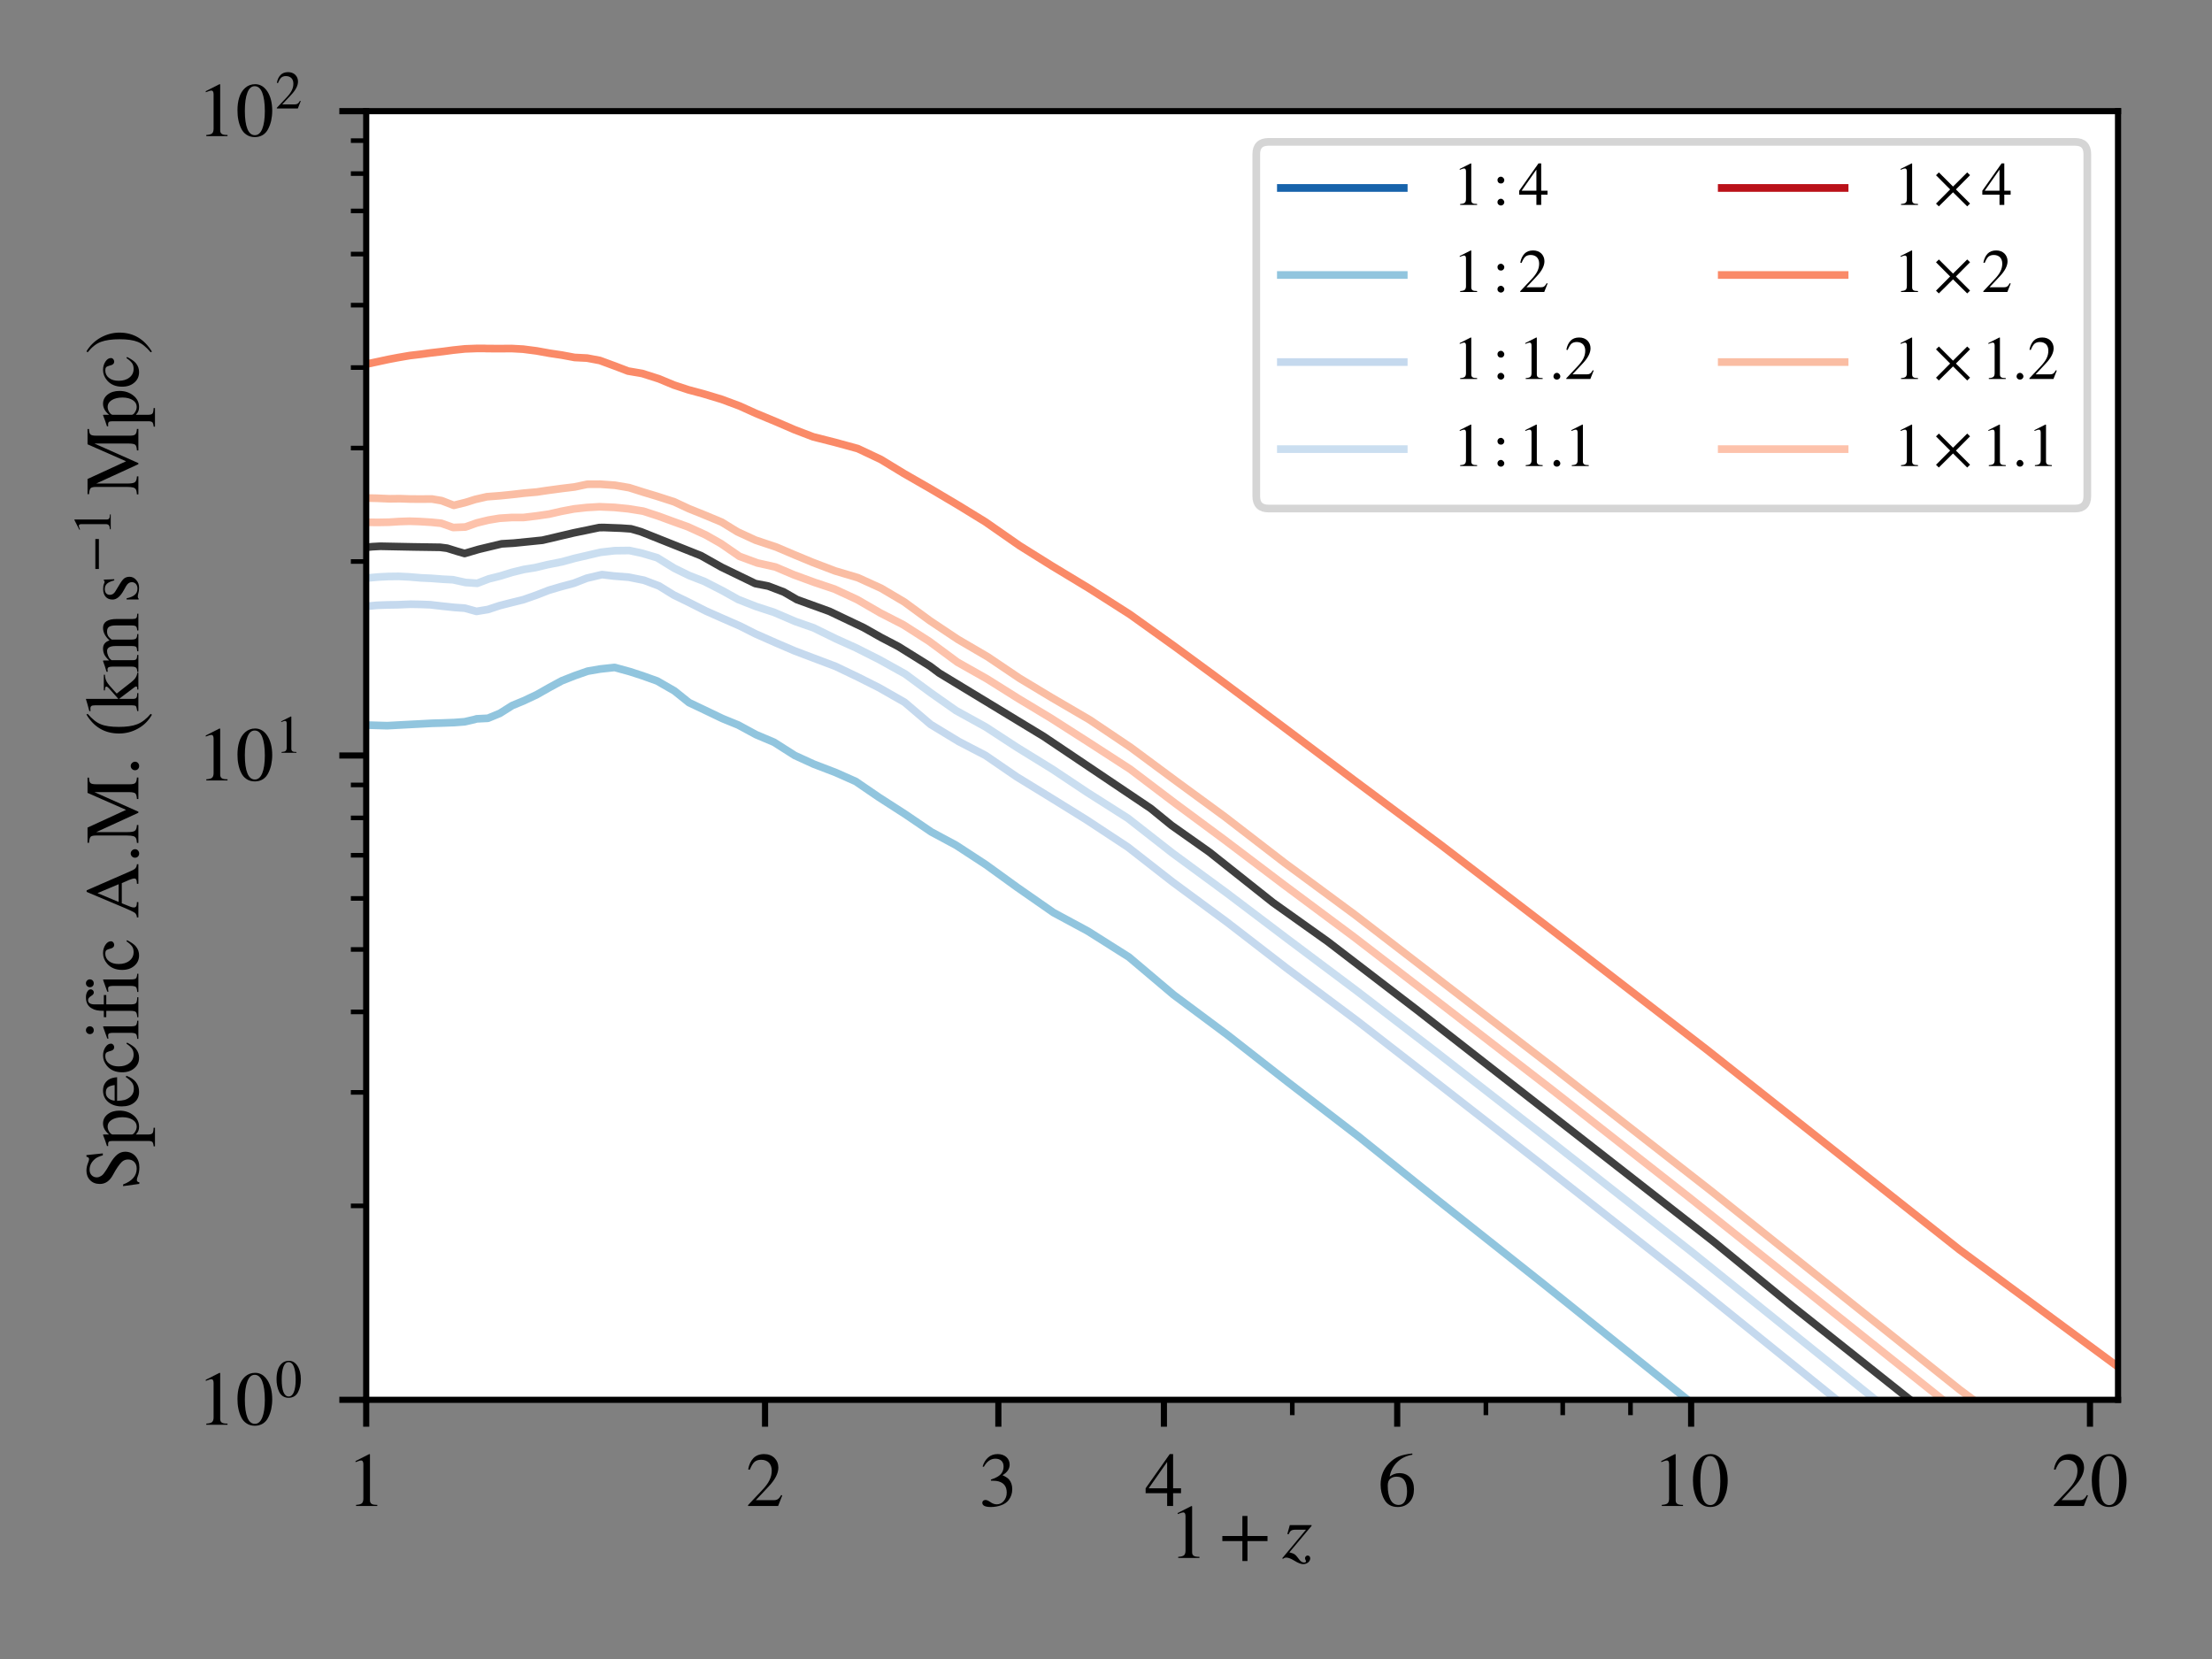 <?xml version="1.0"?>

<svg width="288" height="216" viewBox="0 0 288 216" version="1.2" id="svg559" sodipodi:docname="AM_vs_z_025_2.svg" inkscape:version="1.1.1 (3bf5ae0d25, 2021-09-20, custom)" xmlns:inkscape="http://www.inkscape.org/namespaces/inkscape" xmlns:sodipodi="http://sodipodi.sourceforge.net/DTD/sodipodi-0.dtd" xmlns:xlink="http://www.w3.org/1999/xlink" xmlns="http://www.w3.org/2000/svg" xmlns:svg="http://www.w3.org/2000/svg" xmlns:rdf="http://www.w3.org/1999/02/22-rdf-syntax-ns#" xmlns:cc="http://creativecommons.org/ns#" xmlns:dc="http://purl.org/dc/elements/1.1/"><rect x="0" y="0" width="288" height="216" fill="#808080" stroke="none"/>  <sodipodi:namedview pagecolor="#ffffff" bordercolor="#666666" borderopacity="1" objecttolerance="10" gridtolerance="10" guidetolerance="10" inkscape:pageopacity="0" inkscape:pageshadow="2" inkscape:window-width="1920" inkscape:window-height="1038" id="namedview561" showgrid="false" inkscape:zoom="3.6091908" inkscape:cx="138.95081" inkscape:cy="103.76287" inkscape:window-x="0" inkscape:window-y="1122" inkscape:window-maximized="0" inkscape:current-layer="svg559" inkscape:pagecheckerboard="1"></sodipodi:namedview> <defs id="defs130"> <g id="g101"> <symbol overflow="visible" id="glyph0-0"> <path style="stroke:none;" d="M 3.941 0 L 1.18 0 L 1.18 -0.148 C 1.539 -0.172 1.789 -0.23 1.93 -0.352 C 2.059 -0.469 2.129 -0.672 2.129 -0.949 L 2.129 -5.441 C 2.129 -5.762 2.031 -5.93 1.828 -5.93 C 1.73 -5.93 1.578 -5.891 1.379 -5.809 L 1.109 -5.711 L 1.109 -5.852 L 2.898 -6.762 L 2.988 -6.73 L 2.988 -0.762 C 2.988 -0.539 3.051 -0.379 3.191 -0.289 C 3.32 -0.191 3.57 -0.148 3.941 -0.148 L 3.941 0 " id="path2"></path> </symbol> <symbol overflow="visible" id="glyph0-1"> <path style="stroke:none;" d="M 4.738 -1.371 L 4.199 0 L 0.289 0 L 0.289 -0.121 L 2.07 -2.012 C 2.531 -2.488 2.871 -2.941 3.07 -3.352 C 3.27 -3.75 3.371 -4.172 3.371 -4.609 C 3.371 -5.051 3.238 -5.398 3 -5.648 C 2.75 -5.891 2.41 -6.02 1.98 -6.02 C 1.621 -6.02 1.328 -5.922 1.121 -5.738 C 0.91 -5.551 0.711 -5.211 0.512 -4.719 L 0.301 -4.77 C 0.41 -5.391 0.641 -5.871 0.98 -6.23 C 1.32 -6.578 1.789 -6.762 2.379 -6.762 C 2.93 -6.762 3.379 -6.59 3.719 -6.262 C 4.059 -5.922 4.23 -5.5 4.23 -5 C 4.23 -4.238 3.801 -3.422 2.949 -2.52 L 1.301 -0.762 L 3.641 -0.762 C 3.859 -0.762 4.031 -0.801 4.16 -0.891 C 4.289 -0.969 4.441 -1.148 4.602 -1.43 L 4.738 -1.371 " id="path5"></path> </symbol> <symbol overflow="visible" id="glyph0-2"> <path style="stroke:none;" d="M 0.609 -5.102 L 0.449 -5.141 C 0.602 -5.641 0.84 -6.031 1.172 -6.32 C 1.488 -6.609 1.91 -6.762 2.41 -6.762 C 2.871 -6.762 3.25 -6.629 3.539 -6.379 C 3.82 -6.121 3.969 -5.789 3.969 -5.391 C 3.969 -4.84 3.66 -4.379 3.039 -4.012 C 3.398 -3.852 3.68 -3.672 3.871 -3.48 C 4.16 -3.148 4.309 -2.719 4.309 -2.191 C 4.309 -1.648 4.148 -1.191 3.852 -0.789 C 3.621 -0.48 3.289 -0.25 2.871 -0.102 C 2.449 0.051 2 0.129 1.531 0.129 C 0.781 0.129 0.41 -0.051 0.41 -0.43 C 0.41 -0.531 0.449 -0.621 0.531 -0.691 C 0.609 -0.75 0.699 -0.789 0.82 -0.789 C 0.98 -0.789 1.191 -0.699 1.43 -0.531 C 1.719 -0.32 2.012 -0.219 2.289 -0.219 C 2.648 -0.219 2.961 -0.359 3.211 -0.66 C 3.461 -0.961 3.59 -1.32 3.59 -1.75 C 3.59 -2.512 3.238 -3 2.551 -3.199 C 2.34 -3.262 2 -3.301 1.531 -3.301 L 1.531 -3.441 C 1.898 -3.559 2.18 -3.68 2.371 -3.801 C 2.91 -4.102 3.18 -4.551 3.18 -5.141 C 3.18 -5.469 3.078 -5.719 2.891 -5.898 C 2.699 -6.07 2.441 -6.16 2.102 -6.16 C 1.5 -6.16 1 -5.801 0.609 -5.102 " id="path8"></path> </symbol> <symbol overflow="visible" id="glyph0-3"> <path style="stroke:none;" d="M 4.73 -1.672 L 3.699 -1.672 L 3.699 0 L 2.922 0 L 2.922 -1.672 L 0.121 -1.672 L 0.121 -2.309 L 3.262 -6.762 L 3.699 -6.762 L 3.699 -2.309 L 4.73 -2.309 L 4.73 -1.672 M 2.922 -2.309 L 2.922 -5.738 L 0.52 -2.309 L 2.922 -2.309 " id="path11"></path> </symbol> <symbol overflow="visible" id="glyph0-4"> <path style="stroke:none;" d="M 4.461 -6.84 L 4.48 -6.68 C 3.691 -6.551 3.031 -6.23 2.512 -5.719 C 1.98 -5.211 1.648 -4.578 1.52 -3.828 C 1.898 -4.129 2.328 -4.281 2.789 -4.281 C 3.371 -4.281 3.828 -4.09 4.172 -3.719 C 4.512 -3.34 4.68 -2.828 4.68 -2.191 C 4.68 -1.531 4.512 -1 4.172 -0.59 C 3.77 -0.109 3.238 0.129 2.578 0.129 C 1.762 0.129 1.172 -0.199 0.809 -0.871 C 0.488 -1.441 0.34 -2.078 0.34 -2.789 C 0.34 -3.879 0.699 -4.801 1.43 -5.551 C 1.84 -5.969 2.262 -6.27 2.699 -6.449 C 3.141 -6.629 3.719 -6.762 4.461 -6.84 M 3.781 -1.879 C 3.781 -3.172 3.328 -3.82 2.43 -3.82 C 2.09 -3.82 1.82 -3.73 1.602 -3.551 C 1.379 -3.371 1.27 -3.078 1.27 -2.66 C 1.27 -1.879 1.391 -1.262 1.629 -0.809 C 1.871 -0.359 2.23 -0.141 2.691 -0.141 C 3.039 -0.141 3.309 -0.289 3.5 -0.609 C 3.68 -0.93 3.781 -1.352 3.781 -1.879 " id="path14"></path> </symbol> <symbol overflow="visible" id="glyph0-5"> <path style="stroke:none;" d="M 4.762 -3.301 C 4.762 -2.852 4.711 -2.43 4.629 -2.031 C 4.539 -1.629 4.41 -1.27 4.238 -0.941 C 4.07 -0.602 3.84 -0.34 3.539 -0.148 C 3.238 0.031 2.891 0.129 2.5 0.129 C 2.09 0.129 1.73 0.031 1.43 -0.172 C 1.121 -0.371 0.879 -0.648 0.719 -1 C 0.551 -1.34 0.43 -1.711 0.352 -2.109 C 0.27 -2.5 0.238 -2.922 0.238 -3.359 C 0.238 -3.98 0.309 -4.531 0.469 -5.031 C 0.621 -5.531 0.871 -5.941 1.23 -6.27 C 1.59 -6.59 2.02 -6.762 2.539 -6.762 C 3.191 -6.762 3.719 -6.441 4.141 -5.801 C 4.551 -5.16 4.762 -4.32 4.762 -3.301 M 3.801 -3.25 C 3.801 -4.301 3.68 -5.102 3.461 -5.66 C 3.238 -6.219 2.91 -6.5 2.48 -6.5 C 2.059 -6.5 1.75 -6.219 1.531 -5.66 C 1.309 -5.102 1.199 -4.309 1.199 -3.289 C 1.199 -2.262 1.309 -1.469 1.531 -0.93 C 1.75 -0.391 2.07 -0.121 2.5 -0.121 C 2.922 -0.121 3.238 -0.391 3.461 -0.93 C 3.68 -1.469 3.801 -2.25 3.801 -3.25 " id="path17"></path> </symbol> <symbol overflow="visible" id="glyph0-6"> <path style="stroke:none;" d="M 6.359 -2.199 L 3.75 -2.199 L 3.75 0.398 L 3.09 0.398 L 3.09 -2.199 L 0.48 -2.199 L 0.48 -2.859 L 3.09 -2.859 L 3.09 -5.469 L 3.75 -5.469 L 3.75 -2.859 L 6.359 -2.859 L 6.359 -2.199 " id="path20"></path> </symbol> <symbol overflow="visible" id="glyph1-0"> <path style="stroke:none;" d="M 3.801 -4.172 L 0.91 -0.73 C 1.211 -0.66 1.441 -0.578 1.59 -0.48 C 1.738 -0.379 1.91 -0.191 2.109 0.09 C 2.328 0.422 2.57 0.59 2.809 0.59 C 2.988 0.59 3.078 0.539 3.078 0.441 C 3.078 0.398 3.059 0.352 3.031 0.289 C 2.969 0.18 2.949 0.09 2.949 0.012 C 2.949 -0.07 2.988 -0.141 3.059 -0.211 C 3.121 -0.281 3.199 -0.32 3.281 -0.32 C 3.379 -0.32 3.469 -0.281 3.531 -0.219 C 3.59 -0.148 3.629 -0.059 3.629 0.039 C 3.629 0.238 3.539 0.422 3.371 0.57 C 3.191 0.719 2.969 0.801 2.699 0.801 C 2.422 0.801 2.039 0.648 1.57 0.359 C 1.109 0.078 0.762 -0.051 0.52 -0.051 C 0.359 -0.051 0.211 0 0.07 0.121 L -0.012 0.031 L 3.078 -3.68 L 1.719 -3.68 C 1.449 -3.68 1.262 -3.641 1.141 -3.559 C 1.02 -3.48 0.91 -3.32 0.809 -3.078 L 0.648 -3.121 L 0.969 -4.281 L 3.801 -4.281 L 3.801 -4.172 " id="path23"></path> </symbol> <symbol overflow="visible" id="glyph2-0"> <path style="stroke:none;" d="M 3.332 -2.309 C 3.332 -1.996 3.297 -1.699 3.242 -1.422 C 3.18 -1.141 3.086 -0.891 2.969 -0.656 C 2.848 -0.422 2.688 -0.238 2.477 -0.105 C 2.27 0.02 2.023 0.09 1.75 0.09 C 1.465 0.09 1.211 0.02 1 -0.117 C 0.785 -0.258 0.617 -0.453 0.504 -0.699 C 0.387 -0.938 0.301 -1.195 0.246 -1.477 C 0.188 -1.75 0.168 -2.043 0.168 -2.352 C 0.168 -2.785 0.219 -3.172 0.328 -3.52 C 0.434 -3.871 0.609 -4.156 0.859 -4.391 C 1.113 -4.613 1.414 -4.73 1.777 -4.73 C 2.234 -4.73 2.605 -4.508 2.898 -4.059 C 3.184 -3.613 3.332 -3.023 3.332 -2.309 M 2.66 -2.273 C 2.66 -3.012 2.574 -3.57 2.422 -3.961 C 2.27 -4.355 2.035 -4.551 1.734 -4.551 C 1.441 -4.551 1.227 -4.355 1.07 -3.961 C 0.918 -3.57 0.84 -3.016 0.84 -2.305 C 0.84 -1.582 0.918 -1.027 1.07 -0.652 C 1.227 -0.273 1.449 -0.086 1.75 -0.086 C 2.043 -0.086 2.27 -0.273 2.422 -0.652 C 2.574 -1.027 2.66 -1.574 2.66 -2.273 " id="path26"></path> </symbol> <symbol overflow="visible" id="glyph2-1"> <path style="stroke:none;" d="M 2.758 0 L 0.824 0 L 0.824 -0.105 C 1.078 -0.117 1.254 -0.16 1.352 -0.246 C 1.441 -0.328 1.492 -0.469 1.492 -0.664 L 1.492 -3.809 C 1.492 -4.031 1.422 -4.152 1.281 -4.152 C 1.211 -4.152 1.105 -4.121 0.965 -4.066 L 0.777 -3.996 L 0.777 -4.094 L 2.031 -4.73 L 2.094 -4.711 L 2.094 -0.531 C 2.094 -0.379 2.137 -0.266 2.234 -0.203 C 2.324 -0.133 2.5 -0.105 2.758 -0.105 L 2.758 0 " id="path29"></path> </symbol> <symbol overflow="visible" id="glyph2-2"> <path style="stroke:none;" d="M 3.316 -0.961 L 2.941 0 L 0.203 0 L 0.203 -0.086 L 1.449 -1.406 C 1.77 -1.742 2.008 -2.059 2.148 -2.344 C 2.289 -2.625 2.359 -2.918 2.359 -3.227 C 2.359 -3.535 2.27 -3.781 2.102 -3.953 C 1.926 -4.121 1.688 -4.215 1.387 -4.215 C 1.133 -4.215 0.93 -4.145 0.785 -4.02 C 0.637 -3.887 0.496 -3.648 0.355 -3.305 L 0.211 -3.34 C 0.285 -3.773 0.449 -4.109 0.688 -4.359 C 0.926 -4.605 1.254 -4.73 1.664 -4.73 C 2.051 -4.73 2.367 -4.613 2.605 -4.383 C 2.844 -4.145 2.961 -3.852 2.961 -3.5 C 2.961 -2.969 2.66 -2.395 2.066 -1.766 L 0.91 -0.531 L 2.547 -0.531 C 2.703 -0.531 2.82 -0.559 2.91 -0.621 C 3.004 -0.68 3.109 -0.805 3.219 -1 L 3.316 -0.961 " id="path32"></path> </symbol> <symbol overflow="visible" id="glyph3-0"> <path style="stroke:none;" d="M -4.629 -4.691 L -4.629 -4.441 C -5.039 -4.32 -5.352 -4.191 -5.57 -4.031 C -6.09 -3.621 -6.352 -3.141 -6.352 -2.578 C -6.352 -2.27 -6.262 -2.02 -6.078 -1.84 C -5.898 -1.66 -5.68 -1.57 -5.398 -1.57 C -5.262 -1.57 -5.129 -1.602 -5.012 -1.672 C -4.879 -1.73 -4.77 -1.801 -4.68 -1.879 C -4.59 -1.961 -4.48 -2.09 -4.352 -2.289 C -4.211 -2.48 -4.109 -2.641 -4.039 -2.762 C -3.969 -2.879 -3.852 -3.078 -3.691 -3.359 C -3.371 -3.898 -3.059 -4.289 -2.75 -4.539 C -2.441 -4.781 -2.102 -4.91 -1.73 -4.91 C -1.172 -4.91 -0.719 -4.711 -0.379 -4.328 C -0.039 -3.941 0.129 -3.449 0.129 -2.871 C 0.129 -2.43 0.051 -2.039 -0.09 -1.691 C -0.16 -1.512 -0.199 -1.359 -0.199 -1.219 C -0.199 -1.141 -0.172 -1.07 -0.109 -1.02 C -0.051 -0.961 0.02 -0.941 0.121 -0.941 L 0.121 -0.719 L -1.988 -0.43 L -1.988 -0.648 C -0.809 -1.09 -0.219 -1.781 -0.219 -2.711 C -0.219 -3.059 -0.32 -3.352 -0.531 -3.57 C -0.738 -3.789 -1.012 -3.898 -1.34 -3.898 C -1.648 -3.898 -1.91 -3.801 -2.129 -3.609 C -2.469 -3.289 -2.859 -2.73 -3.289 -1.93 C -3.719 -1.109 -4.289 -0.711 -5.012 -0.711 C -5.539 -0.711 -5.961 -0.871 -6.281 -1.199 C -6.602 -1.52 -6.762 -1.941 -6.762 -2.449 C -6.762 -2.801 -6.68 -3.148 -6.539 -3.5 C -6.461 -3.68 -6.422 -3.82 -6.422 -3.941 C -6.422 -4.109 -6.531 -4.219 -6.762 -4.262 L -6.762 -4.469 L -4.629 -4.691 " id="path35"></path> </symbol> <symbol overflow="visible" id="glyph3-1"> <path style="stroke:none;" d="M -4.578 -1.59 L -3.809 -1.59 C -4.328 -2.012 -4.602 -2.488 -4.602 -3.031 C -4.602 -3.512 -4.398 -3.91 -4 -4.23 C -3.602 -4.539 -3.09 -4.699 -2.469 -4.699 C -1.738 -4.699 -1.129 -4.488 -0.641 -4.09 C -0.148 -3.691 0.09 -3.191 0.09 -2.602 C 0.09 -2.391 0.059 -2.211 0 -2.07 C -0.051 -1.93 -0.16 -1.77 -0.328 -1.59 L 1.23 -1.59 C 1.539 -1.59 1.738 -1.641 1.828 -1.75 C 1.922 -1.852 1.969 -2.09 1.98 -2.469 L 2.16 -2.469 L 2.16 -0.051 L 1.988 -0.051 C 1.961 -0.34 1.898 -0.531 1.82 -0.621 C 1.73 -0.699 1.559 -0.75 1.301 -0.75 L -3.371 -0.75 C -3.602 -0.75 -3.75 -0.719 -3.828 -0.672 C -3.898 -0.609 -3.941 -0.5 -3.941 -0.34 C -3.941 -0.23 -3.93 -0.148 -3.93 -0.09 L -4.09 -0.09 C -4.23 -0.551 -4.398 -1.031 -4.602 -1.531 L -4.578 -1.59 M -3.34 -1.59 L -0.879 -1.59 C -0.73 -1.59 -0.578 -1.699 -0.441 -1.93 C -0.289 -2.16 -0.219 -2.391 -0.219 -2.629 C -0.219 -2.988 -0.391 -3.281 -0.73 -3.5 C -1.07 -3.719 -1.512 -3.84 -2.07 -3.84 C -2.648 -3.84 -3.121 -3.719 -3.469 -3.5 C -3.82 -3.281 -4 -2.98 -4 -2.609 C -4 -2.371 -3.922 -2.141 -3.781 -1.922 C -3.629 -1.699 -3.48 -1.59 -3.34 -1.59 " id="path38"></path> </symbol> <symbol overflow="visible" id="glyph3-2"> <path style="stroke:none;" d="M -1.641 -4.078 L -1.57 -4.238 C -0.461 -3.84 0.09 -3.141 0.09 -2.148 C 0.09 -1.559 -0.109 -1.102 -0.52 -0.762 C -0.922 -0.422 -1.469 -0.25 -2.172 -0.25 C -2.879 -0.25 -3.461 -0.441 -3.922 -0.82 C -4.371 -1.199 -4.602 -1.699 -4.602 -2.32 C -4.602 -2.922 -4.371 -3.379 -3.91 -3.711 C -3.641 -3.898 -3.262 -4.012 -2.77 -4.051 L -2.77 -0.969 C -2.352 -0.988 -2.031 -1.031 -1.809 -1.09 C -1.59 -1.148 -1.359 -1.262 -1.141 -1.43 C -0.77 -1.711 -0.59 -2.078 -0.59 -2.539 C -0.59 -2.859 -0.672 -3.141 -0.828 -3.359 C -0.988 -3.578 -1.262 -3.82 -1.641 -4.078 M -3.09 -0.988 L -3.09 -3.031 C -3.512 -2.969 -3.801 -2.871 -3.98 -2.73 C -4.148 -2.59 -4.238 -2.371 -4.238 -2.051 C -4.238 -1.77 -4.141 -1.531 -3.941 -1.352 C -3.738 -1.16 -3.461 -1.039 -3.09 -0.988 " id="path41"></path> </symbol> <symbol overflow="visible" id="glyph3-3"> <path style="stroke:none;" d="M -1.559 -3.98 L -1.469 -4.121 C -0.91 -3.828 -0.52 -3.559 -0.32 -3.301 C -0.039 -2.961 0.09 -2.57 0.09 -2.148 C 0.09 -1.59 -0.109 -1.141 -0.531 -0.781 C -0.941 -0.422 -1.469 -0.25 -2.121 -0.25 C -2.961 -0.25 -3.621 -0.531 -4.09 -1.09 C -4.43 -1.5 -4.602 -1.949 -4.602 -2.441 C -4.602 -2.859 -4.488 -3.219 -4.289 -3.52 C -4.09 -3.82 -3.852 -3.98 -3.57 -3.98 C -3.449 -3.98 -3.352 -3.93 -3.27 -3.84 C -3.191 -3.738 -3.148 -3.629 -3.148 -3.512 C -3.148 -3.27 -3.301 -3.109 -3.609 -3.031 L -3.828 -2.969 C -4.012 -2.91 -4.141 -2.852 -4.211 -2.77 C -4.27 -2.691 -4.309 -2.559 -4.309 -2.379 C -4.309 -1.969 -4.148 -1.641 -3.828 -1.391 C -3.512 -1.141 -3.09 -1.02 -2.57 -1.02 C -1.988 -1.02 -1.52 -1.16 -1.16 -1.449 C -0.801 -1.73 -0.621 -2.109 -0.621 -2.57 C -0.621 -2.852 -0.68 -3.102 -0.82 -3.309 C -0.961 -3.512 -1.199 -3.738 -1.559 -3.98 " id="path44"></path> </symbol> <symbol overflow="visible" id="glyph3-4"> <path style="stroke:none;" d="M -6.32 -1.801 C -6.172 -1.801 -6.051 -1.75 -5.949 -1.648 C -5.852 -1.551 -5.809 -1.422 -5.809 -1.281 C -5.809 -1.141 -5.852 -1.02 -5.949 -0.922 C -6.051 -0.82 -6.172 -0.781 -6.32 -0.781 C -6.461 -0.781 -6.578 -0.828 -6.68 -0.93 C -6.781 -1.031 -6.828 -1.148 -6.828 -1.289 C -6.828 -1.43 -6.781 -1.551 -6.68 -1.648 C -6.578 -1.75 -6.461 -1.801 -6.32 -1.801 M 0 -2.531 L 0 -0.16 L -0.148 -0.16 C -0.172 -0.5 -0.23 -0.719 -0.328 -0.809 C -0.43 -0.898 -0.66 -0.949 -1.039 -0.949 L -3.309 -0.949 C -3.539 -0.949 -3.699 -0.922 -3.801 -0.879 C -3.891 -0.828 -3.941 -0.738 -3.941 -0.621 C -3.941 -0.461 -3.922 -0.32 -3.891 -0.199 L -4.051 -0.199 L -4.602 -1.75 L -4.559 -1.789 L -1.051 -1.789 C -0.672 -1.789 -0.441 -1.828 -0.34 -1.91 C -0.238 -1.988 -0.172 -2.199 -0.148 -2.531 L 0 -2.531 " id="path47"></path> </symbol> <symbol overflow="visible" id="glyph3-5"> <path style="stroke:none;" d="M -4.5 -0.211 L -4.5 -1.031 C -4.898 -1.031 -5.211 -1.059 -5.43 -1.109 C -5.648 -1.148 -5.879 -1.238 -6.109 -1.379 C -6.59 -1.66 -6.828 -2.129 -6.828 -2.789 C -6.828 -3.09 -6.77 -3.328 -6.648 -3.531 C -6.531 -3.73 -6.391 -3.828 -6.211 -3.828 C -6.09 -3.828 -6 -3.789 -5.922 -3.711 C -5.84 -3.629 -5.801 -3.531 -5.801 -3.41 C -5.801 -3.25 -5.922 -3.102 -6.16 -2.961 C -6.422 -2.801 -6.551 -2.621 -6.551 -2.43 C -6.551 -2.051 -6.25 -1.871 -5.66 -1.871 L -4.5 -1.871 L -4.5 -3.09 L -4.18 -3.09 L -4.18 -1.871 L -1.039 -1.871 C -0.66 -1.871 -0.422 -1.922 -0.32 -2.031 C -0.219 -2.129 -0.16 -2.391 -0.148 -2.801 L 0 -2.801 L 0 -0.199 L -0.148 -0.199 C -0.172 -0.559 -0.23 -0.781 -0.328 -0.879 C -0.43 -0.98 -0.672 -1.031 -1.039 -1.031 L -4.18 -1.031 L -4.18 -0.211 L -4.5 -0.211 " id="path50"></path> </symbol> <symbol overflow="visible" id="glyph3-6"> <path style="stroke:none;" d="" id="path53"></path> </symbol> <symbol overflow="visible" id="glyph3-7"> <path style="stroke:none;" d="M 0 -7.07 L 0 -4.52 L -0.191 -4.52 C -0.191 -4.781 -0.219 -4.969 -0.281 -5.07 C -0.32 -5.16 -0.398 -5.211 -0.52 -5.211 C -0.691 -5.211 -0.922 -5.141 -1.219 -5.02 L -2.16 -4.609 L -2.16 -1.988 L -1.02 -1.531 C -0.859 -1.469 -0.719 -1.441 -0.602 -1.441 C -0.441 -1.441 -0.34 -1.488 -0.281 -1.602 C -0.219 -1.711 -0.191 -1.891 -0.191 -2.141 L 0 -2.141 L 0 -0.148 L -0.191 -0.148 C -0.211 -0.43 -0.309 -0.629 -0.488 -0.762 C -0.672 -0.879 -1.121 -1.102 -1.859 -1.41 L -6.738 -3.469 L -6.738 -3.672 L -1.109 -6.129 C -0.762 -6.27 -0.531 -6.398 -0.41 -6.52 C -0.289 -6.641 -0.211 -6.82 -0.191 -7.07 L 0 -7.07 M -2.57 -4.469 L -5.32 -3.309 L -2.57 -2.16 L -2.57 -4.469 " id="path56"></path> </symbol> <symbol overflow="visible" id="glyph3-8"> <path style="stroke:none;" d="M -0.43 -1.809 C -0.281 -1.809 -0.148 -1.75 -0.051 -1.641 C 0.051 -1.531 0.102 -1.398 0.102 -1.25 C 0.102 -1.09 0.051 -0.961 -0.051 -0.859 C -0.148 -0.75 -0.281 -0.699 -0.441 -0.699 C -0.59 -0.699 -0.719 -0.75 -0.828 -0.859 C -0.941 -0.969 -1 -1.102 -1 -1.262 C -1 -1.398 -0.941 -1.531 -0.828 -1.641 C -0.711 -1.75 -0.578 -1.809 -0.43 -1.809 " id="path59"></path> </symbol> <symbol overflow="visible" id="glyph3-9"> <path style="stroke:none;" d="M 0 -8.641 L 0 -5.84 L -0.191 -5.84 C -0.211 -6.23 -0.289 -6.48 -0.41 -6.578 C -0.531 -6.68 -0.809 -6.738 -1.23 -6.738 L -5.719 -6.738 L 0 -4.191 L 0 -4.051 L -5.488 -1.531 L -1.512 -1.531 C -0.969 -1.531 -0.621 -1.578 -0.461 -1.699 C -0.301 -1.809 -0.211 -2.059 -0.191 -2.461 L 0 -2.461 L 0 -0.121 L -0.191 -0.121 C -0.211 -0.41 -0.25 -0.621 -0.32 -0.75 C -0.379 -0.871 -0.5 -0.961 -0.672 -1.012 C -0.84 -1.059 -1.121 -1.09 -1.512 -1.09 L -5.488 -1.09 C -5.871 -1.09 -6.109 -1.031 -6.219 -0.922 C -6.328 -0.801 -6.398 -0.539 -6.43 -0.141 L -6.621 -0.141 L -6.621 -2.121 L -1.602 -4.43 L -6.621 -6.641 L -6.621 -8.629 L -6.43 -8.629 C -6.422 -8.27 -6.359 -8.031 -6.238 -7.922 C -6.121 -7.809 -5.871 -7.762 -5.5 -7.762 L -1.121 -7.762 C -0.762 -7.762 -0.531 -7.809 -0.41 -7.922 C -0.289 -8.031 -0.211 -8.27 -0.191 -8.641 L 0 -8.641 " id="path62"></path> </symbol> <symbol overflow="visible" id="glyph3-10"> <path style="stroke:none;" d="M 1.602 -3.039 L 1.762 -2.922 C 1.32 -2.141 0.711 -1.539 -0.051 -1.121 C -0.82 -0.691 -1.641 -0.48 -2.52 -0.48 C -4.359 -0.48 -5.781 -1.301 -6.762 -2.949 L -6.602 -3.039 C -6.02 -2.359 -5.441 -1.898 -4.879 -1.68 C -4.32 -1.449 -3.539 -1.34 -2.551 -1.34 C -1.559 -1.34 -0.762 -1.449 -0.148 -1.691 C 0.449 -1.922 1.039 -2.371 1.602 -3.039 " id="path65"></path> </symbol> <symbol overflow="visible" id="glyph3-11"> <path style="stroke:none;" d="M 0 -5.051 L 0 -2.871 L -0.148 -2.871 L -0.148 -3.059 C -0.148 -3.199 -0.199 -3.27 -0.301 -3.27 C -0.359 -3.27 -0.43 -3.23 -0.531 -3.16 L -2.512 -1.66 L -0.672 -1.66 C -0.488 -1.66 -0.371 -1.699 -0.289 -1.781 C -0.211 -1.859 -0.16 -2.012 -0.16 -2.211 L -0.148 -2.41 L 0 -2.41 L 0 -0.07 L -0.148 -0.07 C -0.211 -0.43 -0.27 -0.641 -0.328 -0.711 C -0.391 -0.781 -0.559 -0.82 -0.82 -0.82 L -5.641 -0.82 C -5.879 -0.82 -6.039 -0.789 -6.121 -0.73 C -6.199 -0.672 -6.25 -0.551 -6.25 -0.391 C -6.25 -0.352 -6.238 -0.238 -6.23 -0.07 L -6.391 -0.07 L -6.469 -0.371 C -6.57 -0.77 -6.691 -1.18 -6.828 -1.621 L -6.809 -1.66 L -2.609 -1.66 L -3.828 -3.031 C -3.969 -3.18 -4.078 -3.262 -4.18 -3.262 C -4.238 -3.262 -4.289 -3.219 -4.309 -3.148 C -4.328 -3.078 -4.352 -2.949 -4.359 -2.762 L -4.5 -2.762 L -4.5 -4.801 L -4.352 -4.801 C -4.352 -4.461 -4.27 -4.172 -4.129 -3.91 C -3.988 -3.648 -3.641 -3.23 -3.09 -2.641 L -2.82 -2.352 L -0.879 -3.879 C -0.422 -4.238 -0.172 -4.629 -0.148 -5.051 L 0 -5.051 " id="path68"></path> </symbol> <symbol overflow="visible" id="glyph3-12"> <path style="stroke:none;" d="M 0 -7.75 L 0 -5.57 L -0.148 -5.57 C -0.172 -5.852 -0.23 -6.02 -0.32 -6.102 C -0.41 -6.18 -0.602 -6.219 -0.898 -6.219 L -2.961 -6.219 C -3.359 -6.219 -3.641 -6.16 -3.82 -6.039 C -3.988 -5.922 -4.078 -5.73 -4.078 -5.449 C -4.078 -5.211 -4.031 -5.012 -3.941 -4.852 C -3.84 -4.691 -3.691 -4.531 -3.469 -4.379 L -0.949 -4.379 C -0.629 -4.379 -0.41 -4.422 -0.309 -4.52 C -0.211 -4.621 -0.148 -4.809 -0.148 -5.102 L 0 -5.102 L 0 -2.859 L -0.148 -2.859 C -0.172 -3.148 -0.211 -3.34 -0.289 -3.422 C -0.371 -3.5 -0.559 -3.539 -0.859 -3.539 L -2.969 -3.539 C -3.711 -3.539 -4.078 -3.32 -4.078 -2.891 C -4.078 -2.699 -4.031 -2.5 -3.949 -2.289 C -3.871 -2.078 -3.77 -1.93 -3.648 -1.828 C -3.551 -1.738 -3.488 -1.699 -3.48 -1.699 L -0.699 -1.699 C -0.48 -1.699 -0.34 -1.738 -0.27 -1.84 C -0.199 -1.93 -0.16 -2.109 -0.148 -2.379 L 0 -2.379 L 0 -0.16 L -0.148 -0.16 C -0.148 -0.441 -0.199 -0.621 -0.301 -0.719 C -0.398 -0.809 -0.59 -0.859 -0.879 -0.859 L -3.359 -0.859 C -3.602 -0.859 -3.77 -0.828 -3.871 -0.781 C -3.969 -0.719 -4.02 -0.629 -4.02 -0.512 C -4.02 -0.41 -4 -0.301 -3.98 -0.191 L -4.148 -0.191 C -4.27 -0.641 -4.422 -1.102 -4.602 -1.578 L -4.57 -1.66 L -3.828 -1.66 L -3.828 -1.68 C -4.141 -1.98 -4.352 -2.238 -4.449 -2.469 C -4.551 -2.699 -4.602 -2.949 -4.602 -3.211 C -4.602 -3.73 -4.32 -4.09 -3.762 -4.27 C -4.32 -4.789 -4.602 -5.328 -4.602 -5.898 C -4.602 -6.672 -4 -7.059 -2.801 -7.059 L -0.77 -7.059 C -0.551 -7.059 -0.391 -7.09 -0.309 -7.16 C -0.23 -7.219 -0.18 -7.328 -0.172 -7.488 L -0.148 -7.75 L 0 -7.75 " id="path71"></path> </symbol> <symbol overflow="visible" id="glyph3-13"> <path style="stroke:none;" d="M -3.012 -1.559 L -2.379 -2.602 C -2.18 -2.93 -1.988 -3.16 -1.82 -3.289 C -1.641 -3.41 -1.422 -3.48 -1.148 -3.48 C -0.809 -3.48 -0.52 -3.34 -0.281 -3.059 C -0.031 -2.781 0.09 -2.461 0.09 -2.078 C 0.09 -1.762 0.059 -1.52 0 -1.352 C -0.051 -1.172 -0.078 -1.012 -0.078 -0.891 C -0.078 -0.77 -0.039 -0.691 0.031 -0.648 L 0.031 -0.52 L -1.531 -0.52 L -1.531 -0.68 C -1.039 -0.781 -0.68 -0.941 -0.461 -1.141 C -0.23 -1.34 -0.121 -1.609 -0.121 -1.949 C -0.121 -2.191 -0.191 -2.391 -0.328 -2.551 C -0.469 -2.699 -0.641 -2.781 -0.859 -2.781 C -1.16 -2.781 -1.41 -2.602 -1.609 -2.25 L -1.91 -1.711 C -2.352 -0.91 -2.84 -0.512 -3.359 -0.512 C -3.738 -0.512 -4.039 -0.629 -4.262 -0.879 C -4.48 -1.129 -4.59 -1.469 -4.59 -1.891 C -4.59 -2.18 -4.551 -2.398 -4.48 -2.559 C -4.422 -2.68 -4.398 -2.77 -4.398 -2.84 C -4.398 -2.879 -4.43 -2.941 -4.5 -3 L -4.5 -3.109 L -3.141 -3.16 L -3.141 -3.012 C -3.59 -2.891 -3.91 -2.75 -4.09 -2.578 C -4.27 -2.41 -4.371 -2.18 -4.371 -1.879 C -4.371 -1.648 -4.309 -1.469 -4.199 -1.328 C -4.078 -1.191 -3.91 -1.129 -3.691 -1.129 C -3.57 -1.129 -3.449 -1.16 -3.32 -1.238 C -3.191 -1.32 -3.09 -1.422 -3.012 -1.559 " id="path74"></path> </symbol> <symbol overflow="visible" id="glyph3-14"> <path style="stroke:none;" d="M -6.602 -0.289 L -6.762 -0.41 C -6.301 -1.172 -5.691 -1.762 -4.922 -2.199 C -4.141 -2.629 -3.328 -2.852 -2.469 -2.852 C -0.648 -2.852 0.75 -2.02 1.762 -0.379 L 1.602 -0.289 C 1.031 -0.969 0.469 -1.43 -0.09 -1.648 C -0.648 -1.871 -1.43 -1.988 -2.441 -1.988 C -3.449 -1.988 -4.262 -1.871 -4.871 -1.648 C -5.48 -1.43 -6.059 -0.969 -6.602 -0.289 " id="path77"></path> </symbol> <symbol overflow="visible" id="glyph4-0"> <path style="stroke:none;" d="M 0 -2.758 L 0 -0.824 L -0.105 -0.824 C -0.117 -1.078 -0.16 -1.254 -0.246 -1.352 C -0.328 -1.441 -0.469 -1.492 -0.664 -1.492 L -3.809 -1.492 C -4.031 -1.492 -4.152 -1.422 -4.152 -1.281 C -4.152 -1.211 -4.121 -1.105 -4.066 -0.965 L -3.996 -0.777 L -4.094 -0.777 L -4.73 -2.031 L -4.711 -2.094 L -0.531 -2.094 C -0.379 -2.094 -0.266 -2.137 -0.203 -2.234 C -0.133 -2.324 -0.105 -2.5 -0.105 -2.758 L 0 -2.758 " id="path80"></path> </symbol> <symbol overflow="visible" id="glyph5-0"> <path style="stroke:none;" d="M 3.152 0 L 0.945 0 L 0.945 -0.121 C 1.23 -0.137 1.434 -0.184 1.543 -0.281 C 1.648 -0.375 1.703 -0.535 1.703 -0.762 L 1.703 -4.352 C 1.703 -4.609 1.625 -4.742 1.465 -4.742 C 1.383 -4.742 1.266 -4.711 1.105 -4.648 L 0.887 -4.566 L 0.887 -4.68 L 2.32 -5.406 L 2.391 -5.383 L 2.391 -0.609 C 2.391 -0.434 2.441 -0.305 2.551 -0.23 C 2.656 -0.152 2.855 -0.121 3.152 -0.121 L 3.152 0 " id="path83"></path> </symbol> <symbol overflow="visible" id="glyph5-1"> <path style="stroke:none;" d="M 1.398 -3.535 C 1.488 -3.449 1.535 -3.344 1.535 -3.223 C 1.535 -3.098 1.488 -2.992 1.406 -2.91 C 1.32 -2.824 1.215 -2.785 1.098 -2.785 C 0.969 -2.785 0.863 -2.824 0.777 -2.91 C 0.688 -3 0.648 -3.105 0.648 -3.223 C 0.648 -3.352 0.688 -3.457 0.777 -3.543 C 0.855 -3.625 0.969 -3.672 1.098 -3.672 C 1.207 -3.672 1.312 -3.625 1.398 -3.535 M 1.535 -0.352 C 1.535 -0.23 1.488 -0.129 1.406 -0.047 C 1.32 0.031 1.215 0.078 1.098 0.078 C 0.969 0.078 0.863 0.031 0.777 -0.047 C 0.688 -0.129 0.648 -0.23 0.648 -0.352 C 0.648 -0.48 0.688 -0.586 0.777 -0.672 C 0.855 -0.754 0.969 -0.801 1.098 -0.801 C 1.207 -0.801 1.312 -0.754 1.398 -0.664 C 1.488 -0.574 1.535 -0.473 1.535 -0.352 " id="path86"></path> </symbol> <symbol overflow="visible" id="glyph5-2"> <path style="stroke:none;" d="M 3.785 -1.336 L 2.961 -1.336 L 2.961 0 L 2.336 0 L 2.336 -1.336 L 0.098 -1.336 L 0.098 -1.848 L 2.609 -5.406 L 2.961 -5.406 L 2.961 -1.848 L 3.785 -1.848 L 3.785 -1.336 M 2.336 -1.848 L 2.336 -4.594 L 0.414 -1.848 L 2.336 -1.848 " id="path89"></path> </symbol> <symbol overflow="visible" id="glyph5-3"> <path style="stroke:none;" d="M 3.793 -1.098 L 3.359 0 L 0.23 0 L 0.23 -0.098 L 1.656 -1.609 C 2.023 -1.992 2.297 -2.352 2.457 -2.68 C 2.617 -3 2.695 -3.336 2.695 -3.688 C 2.695 -4.039 2.594 -4.32 2.398 -4.52 C 2.199 -4.711 1.93 -4.816 1.586 -4.816 C 1.297 -4.816 1.062 -4.734 0.895 -4.594 C 0.727 -4.441 0.566 -4.168 0.406 -3.777 L 0.238 -3.816 C 0.328 -4.312 0.512 -4.695 0.785 -4.984 C 1.055 -5.266 1.434 -5.406 1.902 -5.406 C 2.344 -5.406 2.703 -5.273 2.977 -5.008 C 3.246 -4.734 3.383 -4.398 3.383 -4 C 3.383 -3.391 3.039 -2.734 2.359 -2.016 L 1.039 -0.609 L 2.91 -0.609 C 3.09 -0.609 3.223 -0.641 3.328 -0.711 C 3.434 -0.777 3.551 -0.922 3.68 -1.145 L 3.793 -1.098 " id="path92"></path> </symbol> <symbol overflow="visible" id="glyph5-4"> <path style="stroke:none;" d="M 1.449 -0.344 C 1.449 -0.223 1.398 -0.121 1.312 -0.039 C 1.223 0.039 1.121 0.078 1 0.078 C 0.871 0.078 0.77 0.039 0.688 -0.039 C 0.602 -0.121 0.559 -0.223 0.559 -0.352 C 0.559 -0.473 0.602 -0.574 0.688 -0.664 C 0.777 -0.754 0.879 -0.801 1.008 -0.801 C 1.121 -0.801 1.223 -0.754 1.312 -0.664 C 1.398 -0.566 1.449 -0.465 1.449 -0.344 " id="path95"></path> </symbol> <symbol overflow="visible" id="glyph5-5"> <path style="stroke:none;" d="M 4.777 -0.176 L 4.406 0.191 L 2.559 -1.641 L 0.711 0.191 L 0.344 -0.168 L 2.184 -2.016 L 0.344 -3.863 L 0.719 -4.23 L 2.559 -2.391 L 4.406 -4.23 L 4.777 -3.871 L 2.938 -2.016 L 4.777 -0.176 " id="path98"></path> </symbol> </g> <clipPath id="clip1"> <path d="M 47.68 100 L 236 100 L 236 182.254 L 47.68 182.254 Z M 47.68 100 " id="path103"></path> </clipPath> <clipPath id="clip2"> <path d="M 47.68 86 L 264 86 L 264 182.254 L 47.68 182.254 Z M 47.68 86 " id="path106"></path> </clipPath> <clipPath id="clip3"> <path d="M 47.68 74 L 275.766 74 L 275.766 182.254 L 47.68 182.254 Z M 47.68 74 " id="path109"></path> </clipPath> <clipPath id="clip4"> <path d="M 47.68 70 L 275.766 70 L 275.766 182.254 L 47.68 182.254 Z M 47.68 70 " id="path112"></path> </clipPath> <clipPath id="clip5"> <path d="M 47.68 22 L 275.766 22 L 275.766 164 L 47.68 164 Z M 47.68 22 " id="path115"></path> </clipPath> <clipPath id="clip6"> <path d="M 47.68 44 L 275.766 44 L 275.766 182.254 L 47.68 182.254 Z M 47.68 44 " id="path118"></path> </clipPath> <clipPath id="clip7"> <path d="M 47.68 62 L 275.766 62 L 275.766 182.254 L 47.68 182.254 Z M 47.68 62 " id="path121"></path> </clipPath> <clipPath id="clip8"> <path d="M 47.68 65 L 275.766 65 L 275.766 182.254 L 47.68 182.254 Z M 47.68 65 " id="path124"></path> </clipPath> <clipPath id="clip9"> <path d="M 47.68 67 L 275.766 67 L 275.766 182.254 L 47.68 182.254 Z M 47.68 67 " id="path127"></path> </clipPath> </defs> <g id="surface1884"> <path style="fill:#ffffff;fill-opacity:1;fill-rule:nonzero;stroke:none" d="M 47.68,182.254 H 275.766 V 14.473 H 47.68 Z m 0,0" id="path132"></path> <path style="fill:none;stroke:#000000;stroke-width:0.8;stroke-linecap:butt;stroke-linejoin:round;stroke-miterlimit:10;stroke-opacity:1" d="m 47.68,33.746 v -3.5" transform="matrix(1,0,0,-1,0,216)" id="path134"></path> <g style="fill:#000000;fill-opacity:1" id="g138"> <use xlink:href="#glyph0-0" x="45.181" y="196.081" id="use136" width="100%" height="100%"></use> </g> <path style="fill:none;stroke:#000000;stroke-width:0.8;stroke-linecap:butt;stroke-linejoin:round;stroke-miterlimit:10;stroke-opacity:1" d="m 99.609,33.746 v -3.5" transform="matrix(1,0,0,-1,0,216)" id="path140"></path> <g style="fill:#000000;fill-opacity:1" id="g144"> <use xlink:href="#glyph0-1" x="97.109" y="196.081" id="use142" width="100%" height="100%"></use> </g> <path style="fill:none;stroke:#000000;stroke-width:0.8;stroke-linecap:butt;stroke-linejoin:round;stroke-miterlimit:10;stroke-opacity:1" d="m 129.984,33.746 v -3.5" transform="matrix(1,0,0,-1,0,216)" id="path146"></path> <g style="fill:#000000;fill-opacity:1" id="g150"> <use xlink:href="#glyph0-2" x="127.485" y="196.081" id="use148" width="100%" height="100%"></use> </g> <path style="fill:none;stroke:#000000;stroke-width:0.8;stroke-linecap:butt;stroke-linejoin:round;stroke-miterlimit:10;stroke-opacity:1" d="m 151.539,33.746 v -3.5" transform="matrix(1,0,0,-1,0,216)" id="path152"></path> <g style="fill:#000000;fill-opacity:1" id="g156"> <use xlink:href="#glyph0-3" x="149.038" y="196.081" id="use154" width="100%" height="100%"></use> </g> <path style="fill:none;stroke:#000000;stroke-width:0.8;stroke-linecap:butt;stroke-linejoin:round;stroke-miterlimit:10;stroke-opacity:1" d="m 181.914,33.746 v -3.5" transform="matrix(1,0,0,-1,0,216)" id="path158"></path> <g style="fill:#000000;fill-opacity:1" id="g162"> <use xlink:href="#glyph0-4" x="179.414" y="196.081" id="use160" width="100%" height="100%"></use> </g> <path style="fill:none;stroke:#000000;stroke-width:0.8;stroke-linecap:butt;stroke-linejoin:round;stroke-miterlimit:10;stroke-opacity:1" d="m 220.184,33.746 v -3.5" transform="matrix(1,0,0,-1,0,216)" id="path164"></path> <g style="fill:#000000;fill-opacity:1" id="g170"> <use xlink:href="#glyph0-0" x="215.183" y="196.081" id="use166" width="100%" height="100%"></use> <use xlink:href="#glyph0-5" x="220.183" y="196.081" id="use168" width="100%" height="100%"></use> </g> <path style="fill:none;stroke:#000000;stroke-width:0.8;stroke-linecap:butt;stroke-linejoin:round;stroke-miterlimit:10;stroke-opacity:1" d="m 272.113,33.746 v -3.5" transform="matrix(1,0,0,-1,0,216)" id="path172"></path> <g style="fill:#000000;fill-opacity:1" id="g178"> <use xlink:href="#glyph0-1" x="267.112" y="196.081" id="use174" width="100%" height="100%"></use> <use xlink:href="#glyph0-5" x="272.112" y="196.081" id="use176" width="100%" height="100%"></use> </g> <path style="fill:none;stroke:#000000;stroke-width:0.6;stroke-linecap:butt;stroke-linejoin:round;stroke-miterlimit:10;stroke-opacity:1" d="m 168.254,33.746 v -2" transform="matrix(1,0,0,-1,0,216)" id="path180"></path> <path style="fill:none;stroke:#000000;stroke-width:0.6;stroke-linecap:butt;stroke-linejoin:round;stroke-miterlimit:10;stroke-opacity:1" d="m 193.461,33.746 v -2" transform="matrix(1,0,0,-1,0,216)" id="path182"></path> <path style="fill:none;stroke:#000000;stroke-width:0.6;stroke-linecap:butt;stroke-linejoin:round;stroke-miterlimit:10;stroke-opacity:1" d="m 203.465,33.746 v -2" transform="matrix(1,0,0,-1,0,216)" id="path184"></path> <path style="fill:none;stroke:#000000;stroke-width:0.6;stroke-linecap:butt;stroke-linejoin:round;stroke-miterlimit:10;stroke-opacity:1" d="m 212.289,33.746 v -2" transform="matrix(1,0,0,-1,0,216)" id="path186"></path> <g style="fill:#000000;fill-opacity:1" id="g190"> <use xlink:href="#glyph0-0" x="152.224" y="202.846" id="use188" width="100%" height="100%"></use> </g> <g style="fill:#000000;fill-opacity:1" id="g194"> <use xlink:href="#glyph0-6" x="158.668" y="202.846" id="use192" width="100%" height="100%"></use> </g> <g style="fill:#000000;fill-opacity:1" id="g198"> <use xlink:href="#glyph1-0" x="166.962" y="202.846" id="use196" width="100%" height="100%"></use> </g> <path style="fill:none;stroke:#000000;stroke-width:0.8;stroke-linecap:butt;stroke-linejoin:round;stroke-miterlimit:10;stroke-opacity:1" d="m 47.68,33.746 h -3.5" transform="matrix(1,0,0,-1,0,216)" id="path200"></path> <g style="fill:#000000;fill-opacity:1" id="g204"> <use xlink:href="#glyph0-0" x="25.681" y="185.502" id="use202" width="100%" height="100%"></use> </g> <g style="fill:#000000;fill-opacity:1" id="g208"> <use xlink:href="#glyph0-5" x="30.681" y="185.502" id="use206" width="100%" height="100%"></use> </g> <g style="fill:#000000;fill-opacity:1" id="g212"> <use xlink:href="#glyph2-0" x="35.838" y="181.903" id="use210" width="100%" height="100%"></use> </g> <path style="fill:none;stroke:#000000;stroke-width:0.8;stroke-linecap:butt;stroke-linejoin:round;stroke-miterlimit:10;stroke-opacity:1" d="m 47.68,117.637 h -3.5" transform="matrix(1,0,0,-1,0,216)" id="path214"></path> <g style="fill:#000000;fill-opacity:1" id="g218"> <use xlink:href="#glyph0-0" x="25.681" y="101.612" id="use216" width="100%" height="100%"></use> </g> <g style="fill:#000000;fill-opacity:1" id="g222"> <use xlink:href="#glyph0-5" x="30.681" y="101.612" id="use220" width="100%" height="100%"></use> </g> <g style="fill:#000000;fill-opacity:1" id="g226"> <use xlink:href="#glyph2-1" x="35.838" y="98.012" id="use224" width="100%" height="100%"></use> </g> <path style="fill:none;stroke:#000000;stroke-width:0.8;stroke-linecap:butt;stroke-linejoin:round;stroke-miterlimit:10;stroke-opacity:1" d="m 47.68,201.527 h -3.5" transform="matrix(1,0,0,-1,0,216)" id="path228"></path> <g style="fill:#000000;fill-opacity:1" id="g232"> <use xlink:href="#glyph0-0" x="25.681" y="17.722" id="use230" width="100%" height="100%"></use> </g> <g style="fill:#000000;fill-opacity:1" id="g236"> <use xlink:href="#glyph0-5" x="30.681" y="17.722" id="use234" width="100%" height="100%"></use> </g> <g style="fill:#000000;fill-opacity:1" id="g240"> <use xlink:href="#glyph2-2" x="35.838" y="14.122" id="use238" width="100%" height="100%"></use> </g> <path style="fill:none;stroke:#000000;stroke-width:0.6;stroke-linecap:butt;stroke-linejoin:round;stroke-miterlimit:10;stroke-opacity:1" d="m 47.68,59 h -2" transform="matrix(1,0,0,-1,0,216)" id="path242"></path> <path style="fill:none;stroke:#000000;stroke-width:0.6;stroke-linecap:butt;stroke-linejoin:round;stroke-miterlimit:10;stroke-opacity:1" d="m 47.68,73.773 h -2" transform="matrix(1,0,0,-1,0,216)" id="path244"></path> <path style="fill:none;stroke:#000000;stroke-width:0.6;stroke-linecap:butt;stroke-linejoin:round;stroke-miterlimit:10;stroke-opacity:1" d="m 47.68,84.254 h -2" transform="matrix(1,0,0,-1,0,216)" id="path246"></path> <path style="fill:none;stroke:#000000;stroke-width:0.6;stroke-linecap:butt;stroke-linejoin:round;stroke-miterlimit:10;stroke-opacity:1" d="m 47.68,92.383 h -2" transform="matrix(1,0,0,-1,0,216)" id="path248"></path> <path style="fill:none;stroke:#000000;stroke-width:0.6;stroke-linecap:butt;stroke-linejoin:round;stroke-miterlimit:10;stroke-opacity:1" d="m 47.68,99.027 h -2" transform="matrix(1,0,0,-1,0,216)" id="path250"></path> <path style="fill:none;stroke:#000000;stroke-width:0.6;stroke-linecap:butt;stroke-linejoin:round;stroke-miterlimit:10;stroke-opacity:1" d="m 47.68,104.645 h -2" transform="matrix(1,0,0,-1,0,216)" id="path252"></path> <path style="fill:none;stroke:#000000;stroke-width:0.6;stroke-linecap:butt;stroke-linejoin:round;stroke-miterlimit:10;stroke-opacity:1" d="m 47.68,109.508 h -2" transform="matrix(1,0,0,-1,0,216)" id="path254"></path> <path style="fill:none;stroke:#000000;stroke-width:0.6;stroke-linecap:butt;stroke-linejoin:round;stroke-miterlimit:10;stroke-opacity:1" d="m 47.68,113.801 h -2" transform="matrix(1,0,0,-1,0,216)" id="path256"></path> <path style="fill:none;stroke:#000000;stroke-width:0.6;stroke-linecap:butt;stroke-linejoin:round;stroke-miterlimit:10;stroke-opacity:1" d="m 47.68,142.891 h -2" transform="matrix(1,0,0,-1,0,216)" id="path258"></path> <path style="fill:none;stroke:#000000;stroke-width:0.6;stroke-linecap:butt;stroke-linejoin:round;stroke-miterlimit:10;stroke-opacity:1" d="m 47.68,157.664 h -2" transform="matrix(1,0,0,-1,0,216)" id="path260"></path> <path style="fill:none;stroke:#000000;stroke-width:0.6;stroke-linecap:butt;stroke-linejoin:round;stroke-miterlimit:10;stroke-opacity:1" d="m 47.68,168.145 h -2" transform="matrix(1,0,0,-1,0,216)" id="path262"></path> <path style="fill:none;stroke:#000000;stroke-width:0.6;stroke-linecap:butt;stroke-linejoin:round;stroke-miterlimit:10;stroke-opacity:1" d="m 47.68,176.273 h -2" transform="matrix(1,0,0,-1,0,216)" id="path264"></path> <path style="fill:none;stroke:#000000;stroke-width:0.6;stroke-linecap:butt;stroke-linejoin:round;stroke-miterlimit:10;stroke-opacity:1" d="m 47.68,182.918 h -2" transform="matrix(1,0,0,-1,0,216)" id="path266"></path> <path style="fill:none;stroke:#000000;stroke-width:0.6;stroke-linecap:butt;stroke-linejoin:round;stroke-miterlimit:10;stroke-opacity:1" d="m 47.68,188.535 h -2" transform="matrix(1,0,0,-1,0,216)" id="path268"></path> <path style="fill:none;stroke:#000000;stroke-width:0.6;stroke-linecap:butt;stroke-linejoin:round;stroke-miterlimit:10;stroke-opacity:1" d="m 47.68,193.398 h -2" transform="matrix(1,0,0,-1,0,216)" id="path270"></path> <path style="fill:none;stroke:#000000;stroke-width:0.6;stroke-linecap:butt;stroke-linejoin:round;stroke-miterlimit:10;stroke-opacity:1" d="m 47.68,197.688 h -2" transform="matrix(1,0,0,-1,0,216)" id="path272"></path> <g style="fill:#000000;fill-opacity:1" id="g276"> <use xlink:href="#glyph3-0" x="18.017" y="154.862" id="use274" width="100%" height="100%"></use> </g> <g style="fill:#000000;fill-opacity:1" id="g280"> <use xlink:href="#glyph3-1" x="18.017" y="149.302" id="use278" width="100%" height="100%"></use> </g> <g style="fill:#000000;fill-opacity:1" id="g284"> <use xlink:href="#glyph3-2" x="18.017" y="144.302" id="use282" width="100%" height="100%"></use> </g> <g style="fill:#000000;fill-opacity:1" id="g288"> <use xlink:href="#glyph3-3" x="18.017" y="139.862" id="use286" width="100%" height="100%"></use> </g> <g style="fill:#000000;fill-opacity:1" id="g292"> <use xlink:href="#glyph3-4" x="18.017" y="135.422" id="use290" width="100%" height="100%"></use> </g> <g style="fill:#000000;fill-opacity:1" id="g296"> <use xlink:href="#glyph3-5" x="18.017" y="132.642" id="use294" width="100%" height="100%"></use> </g> <g style="fill:#000000;fill-opacity:1" id="g300"> <use xlink:href="#glyph3-4" x="18.017" y="129.312" id="use298" width="100%" height="100%"></use> </g> <g style="fill:#000000;fill-opacity:1" id="g304"> <use xlink:href="#glyph3-3" x="18.017" y="126.532" id="use302" width="100%" height="100%"></use> </g> <g style="fill:#000000;fill-opacity:1" id="g308"> <use xlink:href="#glyph3-6" x="18.017" y="122.092" id="use306" width="100%" height="100%"></use> </g> <g style="fill:#000000;fill-opacity:1" id="g312"> <use xlink:href="#glyph3-7" x="18.017" y="119.592" id="use310" width="100%" height="100%"></use> </g> <g style="fill:#000000;fill-opacity:1" id="g316"> <use xlink:href="#glyph3-8" x="18.017" y="112.372" id="use314" width="100%" height="100%"></use> </g> <g style="fill:#000000;fill-opacity:1" id="g320"> <use xlink:href="#glyph3-9" x="18.017" y="109.872" id="use318" width="100%" height="100%"></use> </g> <g style="fill:#000000;fill-opacity:1" id="g324"> <use xlink:href="#glyph3-8" x="18.017" y="100.982" id="use322" width="100%" height="100%"></use> </g> <g style="fill:#000000;fill-opacity:1" id="g328"> <use xlink:href="#glyph3-6" x="18.017" y="98.482" id="use326" width="100%" height="100%"></use> </g> <g style="fill:#000000;fill-opacity:1" id="g332"> <use xlink:href="#glyph3-10" x="18.017" y="95.982" id="use330" width="100%" height="100%"></use> </g> <g style="fill:#000000;fill-opacity:1" id="g336"> <use xlink:href="#glyph3-11" x="18.017" y="92.652" id="use334" width="100%" height="100%"></use> </g> <g style="fill:#000000;fill-opacity:1" id="g340"> <use xlink:href="#glyph3-12" x="18.017" y="87.652" id="use338" width="100%" height="100%"></use> </g> <g style="fill:#000000;fill-opacity:1" id="g344"> <use xlink:href="#glyph3-13" x="18.017" y="78.576" id="use342" width="100%" height="100%"></use> </g> <g style="fill:#000000;fill-opacity:1" id="g348"> <use xlink:href="#glyph4-0" x="14.417" y="69.733" id="use346" width="100%" height="100%"></use> </g> <g style="fill:#000000;fill-opacity:1" id="g352"> <use xlink:href="#glyph3-9" x="18.017" y="64.487" id="use350" width="100%" height="100%"></use> </g> <g style="fill:#000000;fill-opacity:1" id="g356"> <use xlink:href="#glyph3-1" x="18.017" y="55.597" id="use354" width="100%" height="100%"></use> </g> <g style="fill:#000000;fill-opacity:1" id="g360"> <use xlink:href="#glyph3-3" x="18.017" y="50.597" id="use358" width="100%" height="100%"></use> </g> <g style="fill:#000000;fill-opacity:1" id="g364"> <use xlink:href="#glyph3-14" x="18.017" y="46.157" id="use362" width="100%" height="100%"></use> </g> <path style="fill:#000000;fill-opacity:1;fill-rule:nonzero;stroke:none" d="m 12.875,70.18 v 3.902 H 12.414 V 70.18 H 12.875" id="path366"></path> <g clip-path="url(#clip1)" clip-rule="nonzero" id="g370"></g> <g clip-path="url(#clip2)" clip-rule="nonzero" id="g374"> <path style="fill:none;stroke:#91c5de;stroke-width:1;stroke-linecap:square;stroke-linejoin:round;stroke-miterlimit:10;stroke-opacity:1" d="m 262.562,-1 -7.25,5.453 -34.43,28.363 -19.906,16 -13.695,10.855 -10.34,8.309 -9.199,7.078 -7.887,6.164 -7.051,5.25 -5.816,4.914 -5.352,3.383 -4.473,2.41 -4.688,3.262 -4.125,2.984 -3.867,2.523 -3.234,1.738 -3.41,2.316 -3.383,2.176 -3.035,2.074 -2.598,1.156 -2.891,1.109 -2.457,1.125 -2.695,1.715 -2.352,0.996 -2.316,1.254 -2.039,0.832 -2.391,1.145 -1.977,0.941 -1.895,1.52 -2.25,1.293 -1.945,0.695 -1.621,0.527 -1.969,0.539 -1.91,-0.207 -1.602,-0.277 -1.672,-0.586 -1.688,-0.664 -1.609,-0.871 -1.648,-0.934 -1.699,-0.801 -1.504,-0.621 -1.605,-1.012 -1.562,-0.645 -1.469,-0.074 -0.297,-0.09 -1.258,-0.289 -1.32,-0.102 -1.645,-0.062 -1.281,-0.035 -1.523,-0.082 -1.285,-0.066 -1.672,-0.09 -1.363,-0.074 -1.344,0.039 -1.379,0.043" transform="matrix(1,0,0,-1,0,216)" id="path372"></path> </g> <g clip-path="url(#clip3)" clip-rule="nonzero" id="g378"> <path style="fill:none;stroke:#c5d9ee;stroke-width:1;stroke-linecap:square;stroke-linejoin:round;stroke-miterlimit:10;stroke-opacity:1" d="m 284.387,-1 -29.148,21.734 -34.754,28.082 -19.703,15.523 -13.77,10.742 -10.289,7.988 -9.176,6.852 -7.812,6.031 -7.09,5.23 -5.797,4.527 -5.332,3.512 -4.469,2.773 -4.664,2.859 -4.066,2.789 -3.484,1.809 -3.668,2.227 -3.387,2.887 -3.359,1.914 -2.688,1.352 -2.953,1.414 -2.926,1.102 -2.398,0.91 -2.402,1.031 -2.687,1.188 -2.008,1.012 -2.402,1.051 -2.027,0.898 -2.289,1.16 -1.922,0.934 -1.918,1.184 -1.957,0.738 -1.98,0.398 -1.938,0.152 -1.547,0.184 -1.984,-0.469 -1.668,-0.652 -1.656,-0.441 -1.598,-0.469 -1.633,-0.637 -1.707,-0.598 -1.516,-0.375 -1.574,-0.402 -1.508,-0.5 -1.496,-0.246 -1.523,0.422 -1.32,0.09 -1.668,0.176 -1.516,0.176 -1.254,0.047 -1.309,0.023 -1.664,-0.07 -1.375,-0.023 -1.359,-0.051 -1.344,-0.133" transform="matrix(1,0,0,-1,0,216)" id="path376"></path> </g> <g clip-path="url(#clip4)" clip-rule="nonzero" id="g382"> <path style="fill:none;stroke:#cadef0;stroke-width:1;stroke-linecap:square;stroke-linejoin:round;stroke-miterlimit:10;stroke-opacity:1" d="M 289,-0.27 255.211,24.875 l -34.953,28.129 -17.879,14.051 -15.469,12.051 -10.23,7.859 -9.133,6.848 -7.789,5.895 -7.105,5.219 -5.797,4.535 -5.312,3.375 -4.477,2.984 -4.66,2.875 -4.059,2.648 -3.879,2.141 -3.25,2.285 -3.363,2.477 -3.367,1.871 -3.043,1.535 -2.594,1.168 -2.918,1.43 -2.391,0.836 -2.75,1.18 -2.367,0.773 -2.309,0.906 -2.066,1.152 -2.344,1.199 -1.977,0.77 -1.934,0.945 -2.234,1.375 -1.977,0.586 -1.641,0.352 -1.902,-0.023 -1.859,-0.211 -1.668,-0.391 -1.668,-0.387 -1.668,-0.457 -1.906,-0.379 -1.617,-0.387 -1.426,-0.227 -1.516,-0.371 -1.57,-0.484 -1.496,-0.375 -1.512,-0.578 -1.531,0.105 -1.637,0.359 -1.293,0.066 -1.547,0.117 -1.246,0.055 -1.621,0.133 -1.344,0.066 -1.34,-0.016 -1.348,-0.066 -1.352,-0.125" transform="matrix(1,0,0,-1,0,216)" id="path380"></path> </g> <g clip-path="url(#clip5)" clip-rule="nonzero" id="g386"></g> <g clip-path="url(#clip6)" clip-rule="nonzero" id="g390"> <path style="fill:none;stroke:#fa8a68;stroke-width:1;stroke-linecap:square;stroke-linejoin:round;stroke-miterlimit:10;stroke-opacity:1" d="m 289,28.27 -33.883,25.023 -32.863,26.02 -20.77,16.043 -13.887,10.641 -11.453,8.543 -9.102,6.844 -7.691,5.738 -6.391,4.695 -5.812,4.164 -5.281,3.371 -4.941,2.988 -4.18,2.613 -4.441,3.094 -3.547,2.176 -3.613,2.141 -3.449,1.98 -3.016,1.836 -2.996,1.414 -2.984,0.816 -2.828,0.715 -2.426,0.926 -2.406,1.039 -2.668,1.109 -2.07,0.938 -2.328,0.867 -2.328,0.703 -2.027,0.543 -1.883,0.621 -1.953,0.812 -2.172,0.691 -1.844,0.316 -1.641,0.629 -2.027,0.746 -1.656,0.312 -1.625,0.082 -1.672,0.312 -1.594,0.238 -1.688,0.305 -1.758,0.227 -1.504,0.082 -1.434,-0.012 -1.789,0.008 -0.312,0.016 h -0.953 l -1.574,-0.059 -1.562,-0.164 -1.258,-0.168 -1.613,-0.188 -1.27,-0.172 -1.48,-0.176 -1.508,-0.258 -1.297,-0.246 -1.215,-0.262 -1.582,-0.336" transform="matrix(1,0,0,-1,0,216)" id="path388"></path> </g> <g clip-path="url(#clip7)" clip-rule="nonzero" id="g394"> <path style="fill:none;stroke:#fabda3;stroke-width:1;stroke-linecap:square;stroke-linejoin:round;stroke-miterlimit:10;stroke-opacity:1" d="m 289,9.961 -33.863,25.113 -32.34,25.859 -20.797,16.25 -14.016,10.797 -11.566,8.91 -9.164,6.766 -7.801,6.016 -6.363,4.66 -5.871,4.352 -5.336,3.59 -4.992,2.918 -4.148,2.496 -4.129,2.785 -3.883,2.27 -3.66,2.441 -3.348,2.453 -3,1.773 -3.016,1.371 -2.969,0.883 -2.91,1.109 -2.359,0.977 -2.402,1.023 -2.711,0.906 -2.336,1.078 -2.059,1.262 -2.316,0.965 -1.965,0.793 -1.898,0.887 -2.262,0.73 -1.66,0.5 -1.941,0.613 -1.848,0.316 -1.934,0.137 -1.668,-0.008 -1.656,-0.352 -1.621,-0.195 -1.926,-0.258 -1.355,-0.203 -1.707,-0.152 -1.516,-0.176 -1.547,-0.156 -1.746,-0.133 -1.52,-0.348 -1.215,-0.383 -1.57,-0.391 -1.594,0.613 -1.258,0.211 -1.559,-0.008 -1.301,0.008 -1.324,0.047 -1.336,-0.016 -1.672,0.07 -1.316,0.027" transform="matrix(1,0,0,-1,0,216)" id="path392"></path> </g> <g clip-path="url(#clip8)" clip-rule="nonzero" id="g398"> <path style="fill:none;stroke:#fdc2ab;stroke-width:1;stroke-linecap:square;stroke-linejoin:round;stroke-miterlimit:10;stroke-opacity:1" d="m 289,6.859 -33.84,25.121 -35.301,28.18 -17.934,14.074 -14.074,10.871 -11.57,8.906 -9.133,6.801 -7.758,5.875 -6.375,4.719 -5.871,4.449 -5.352,3.465 -5.012,3.203 -4.164,2.508 -4.109,2.578 -3.863,2.184 -3.66,2.707 -3.359,2.148 -2.996,1.539 -3.031,1.75 -2.949,1.367 -2.551,0.852 -2.734,1 -2.406,1.023 -2.359,0.527 -2.324,0.859 -2.414,1.664 -1.984,1.125 -2.305,1.055 -1.91,0.684 -1.934,0.711 -1.98,0.645 -1.941,0.309 -1.812,0.18 -1.922,0.082 -1.703,-0.098 -1.66,-0.184 -1.633,-0.312 -1.59,-0.363 -1.645,-0.238 -1.707,-0.203 h -1.523 l -1.574,-0.098 -1.438,-0.238 -1.508,-0.367 -1.5,-0.535 -1.594,-0.062 -1.551,0.551 -1.273,0.129 -1.547,0.094 -1.301,0.043 -1.344,-0.043 -1.34,-0.086 -1.336,-0.023 -1.352,0.008" transform="matrix(1,0,0,-1,0,216)" id="path396"></path> </g> <g clip-path="url(#clip9)" clip-rule="nonzero" id="g402"> <path style="fill:none;stroke:#3f3f3f;stroke-width:1;stroke-linecap:square;stroke-linejoin:round;stroke-miterlimit:10;stroke-opacity:1" d="m 289,3.059 -19.281,14.344 -20.746,16.125 -15.598,12.395 -10.18,8.352 -38.637,30.176 -11.691,8.961 -7.141,5.082 -5.367,4.262 -2.902,2.305 -4.934,3.484 -2.699,2.199 -13.945,9.375 -13.59,8.242 -1.203,0.902 -4.121,2.566 -2.23,1.164 -2.285,1.289 -2.242,1.066 -2.207,1.051 -4.234,1.531 -1.723,0.996 -2.02,0.77 -1.688,0.328 -4.395,2.129 -2.668,1.5 -7.812,3.113 -1.301,0.379 -1.301,0.09 -2.172,0.082 -0.648,-0.004 -3.359,-0.695 -4.051,-0.953 -3.742,-0.379 -1.578,-0.094 -2.98,-0.715 -1.836,-0.539 -0.988,0.285 -1.289,0.402 -0.914,0.117 -3.441,0.051 -4.355,0.086 -1.02,-0.055 -1.004,-0.098" transform="matrix(1,0,0,-1,0,216)" id="path400"></path> </g> <path style="fill:none;stroke:#000000;stroke-width:0.8;stroke-linecap:square;stroke-linejoin:miter;stroke-miterlimit:10;stroke-opacity:1" d="M 47.68,33.746 V 201.527" transform="matrix(1,0,0,-1,0,216)" id="path404"></path> <path style="fill:none;stroke:#000000;stroke-width:0.8;stroke-linecap:square;stroke-linejoin:miter;stroke-miterlimit:10;stroke-opacity:1" d="M 275.766,33.746 V 201.527" transform="matrix(1,0,0,-1,0,216)" id="path406"></path> <path style="fill:none;stroke:#000000;stroke-width:0.8;stroke-linecap:square;stroke-linejoin:miter;stroke-miterlimit:10;stroke-opacity:1" d="M 47.68,33.746 H 275.766" transform="matrix(1,0,0,-1,0,216)" id="path408"></path> <path style="fill:none;stroke:#000000;stroke-width:0.8;stroke-linecap:square;stroke-linejoin:miter;stroke-miterlimit:10;stroke-opacity:1" d="M 47.68,201.527 H 275.766" transform="matrix(1,0,0,-1,0,216)" id="path410"></path> <path style="fill:#ffffff;fill-opacity:0.8;fill-rule:nonzero;stroke:#cacaca;stroke-width:1;stroke-linecap:butt;stroke-linejoin:miter;stroke-miterlimit:10;stroke-opacity:0.8" d="m 165.168,149.789 h 105 c 1.066,0 1.598,0.535 1.598,1.602 v 44.539 c 0,1.066 -0.531,1.598 -1.598,1.598 h -105 c -1.066,0 -1.602,-0.531 -1.602,-1.598 v -44.539 c 0,-1.066 0.535,-1.602 1.602,-1.602 z m 0,0" transform="matrix(1,0,0,-1,0,216)" id="path412"></path> <path style="fill:none;stroke:#1763ab;stroke-width:1;stroke-linecap:square;stroke-linejoin:round;stroke-miterlimit:10;stroke-opacity:1" d="m 166.766,191.527 h 16" transform="matrix(1,0,0,-1,0,216)" id="path414"></path> <g style="fill:#000000;fill-opacity:1" id="g418"> <use xlink:href="#glyph5-0" x="189.167" y="26.678" id="use416" width="100%" height="100%"></use> </g> <g style="fill:#000000;fill-opacity:1" id="g422"> <use xlink:href="#glyph5-1" x="194.322" y="26.678" id="use420" width="100%" height="100%"></use> </g> <g style="fill:#000000;fill-opacity:1" id="g426"> <use xlink:href="#glyph5-2" x="197.701" y="26.678" id="use424" width="100%" height="100%"></use> </g> <path style="fill:none;stroke:#91c5de;stroke-width:1;stroke-linecap:square;stroke-linejoin:round;stroke-miterlimit:10;stroke-opacity:1" d="m 166.766,180.195 h 16" transform="matrix(1,0,0,-1,0,216)" id="path428"></path> <g style="fill:#000000;fill-opacity:1" id="g432"> <use xlink:href="#glyph5-0" x="189.167" y="38.013" id="use430" width="100%" height="100%"></use> </g> <g style="fill:#000000;fill-opacity:1" id="g436"> <use xlink:href="#glyph5-1" x="194.322" y="38.013" id="use434" width="100%" height="100%"></use> </g> <g style="fill:#000000;fill-opacity:1" id="g440"> <use xlink:href="#glyph5-3" x="197.701" y="38.013" id="use438" width="100%" height="100%"></use> </g> <path style="fill:none;stroke:#c5d9ee;stroke-width:1;stroke-linecap:square;stroke-linejoin:round;stroke-miterlimit:10;stroke-opacity:1" d="m 166.766,168.859 h 16" transform="matrix(1,0,0,-1,0,216)" id="path442"></path> <g style="fill:#000000;fill-opacity:1" id="g446"> <use xlink:href="#glyph5-0" x="189.167" y="49.347" id="use444" width="100%" height="100%"></use> </g> <g style="fill:#000000;fill-opacity:1" id="g450"> <use xlink:href="#glyph5-1" x="194.322" y="49.347" id="use448" width="100%" height="100%"></use> </g> <g style="fill:#000000;fill-opacity:1" id="g454"> <use xlink:href="#glyph5-0" x="197.701" y="49.347" id="use452" width="100%" height="100%"></use> </g> <g style="fill:#000000;fill-opacity:1" id="g458"> <use xlink:href="#glyph5-4" x="201.701" y="49.347" id="use456" width="100%" height="100%"></use> </g> <g style="fill:#000000;fill-opacity:1" id="g462"> <use xlink:href="#glyph5-3" x="203.701" y="49.347" id="use460" width="100%" height="100%"></use> </g> <path style="fill:none;stroke:#cadef0;stroke-width:1;stroke-linecap:square;stroke-linejoin:round;stroke-miterlimit:10;stroke-opacity:1" d="m 166.766,157.523 h 16" transform="matrix(1,0,0,-1,0,216)" id="path464"></path> <g style="fill:#000000;fill-opacity:1" id="g468"> <use xlink:href="#glyph5-0" x="189.167" y="60.681" id="use466" width="100%" height="100%"></use> </g> <g style="fill:#000000;fill-opacity:1" id="g472"> <use xlink:href="#glyph5-1" x="194.322" y="60.681" id="use470" width="100%" height="100%"></use> </g> <g style="fill:#000000;fill-opacity:1" id="g476"> <use xlink:href="#glyph5-0" x="197.701" y="60.681" id="use474" width="100%" height="100%"></use> </g> <g style="fill:#000000;fill-opacity:1" id="g480"> <use xlink:href="#glyph5-4" x="201.701" y="60.681" id="use478" width="100%" height="100%"></use> </g> <g style="fill:#000000;fill-opacity:1" id="g484"> <use xlink:href="#glyph5-0" x="203.701" y="60.681" id="use482" width="100%" height="100%"></use> </g> <path style="fill:none;stroke:#ba1119;stroke-width:1;stroke-linecap:square;stroke-linejoin:round;stroke-miterlimit:10;stroke-opacity:1" d="m 224.168,191.527 h 16" transform="matrix(1,0,0,-1,0,216)" id="path486"></path> <g style="fill:#000000;fill-opacity:1" id="g490"> <use xlink:href="#glyph5-0" x="246.567" y="26.678" id="use488" width="100%" height="100%"></use> </g> <g style="fill:#000000;fill-opacity:1" id="g494"> <use xlink:href="#glyph5-5" x="251.722" y="26.678" id="use492" width="100%" height="100%"></use> </g> <g style="fill:#000000;fill-opacity:1" id="g498"> <use xlink:href="#glyph5-2" x="257.997" y="26.678" id="use496" width="100%" height="100%"></use> </g> <path style="fill:none;stroke:#fa8a68;stroke-width:1;stroke-linecap:square;stroke-linejoin:round;stroke-miterlimit:10;stroke-opacity:1" d="m 224.168,180.195 h 16" transform="matrix(1,0,0,-1,0,216)" id="path500"></path> <g style="fill:#000000;fill-opacity:1" id="g504"> <use xlink:href="#glyph5-0" x="246.567" y="38.013" id="use502" width="100%" height="100%"></use> </g> <g style="fill:#000000;fill-opacity:1" id="g508"> <use xlink:href="#glyph5-5" x="251.722" y="38.013" id="use506" width="100%" height="100%"></use> </g> <g style="fill:#000000;fill-opacity:1" id="g512"> <use xlink:href="#glyph5-3" x="257.997" y="38.013" id="use510" width="100%" height="100%"></use> </g> <path style="fill:none;stroke:#fabda3;stroke-width:1;stroke-linecap:square;stroke-linejoin:round;stroke-miterlimit:10;stroke-opacity:1" d="m 224.168,168.859 h 16" transform="matrix(1,0,0,-1,0,216)" id="path514"></path> <g style="fill:#000000;fill-opacity:1" id="g518"> <use xlink:href="#glyph5-0" x="246.567" y="49.347" id="use516" width="100%" height="100%"></use> </g> <g style="fill:#000000;fill-opacity:1" id="g522"> <use xlink:href="#glyph5-5" x="251.722" y="49.347" id="use520" width="100%" height="100%"></use> </g> <g style="fill:#000000;fill-opacity:1" id="g526"> <use xlink:href="#glyph5-0" x="257.997" y="49.347" id="use524" width="100%" height="100%"></use> </g> <g style="fill:#000000;fill-opacity:1" id="g530"> <use xlink:href="#glyph5-4" x="261.997" y="49.347" id="use528" width="100%" height="100%"></use> </g> <g style="fill:#000000;fill-opacity:1" id="g534"> <use xlink:href="#glyph5-3" x="263.997" y="49.347" id="use532" width="100%" height="100%"></use> </g> <path style="fill:none;stroke:#fdc2ab;stroke-width:1;stroke-linecap:square;stroke-linejoin:round;stroke-miterlimit:10;stroke-opacity:1" d="m 224.168,157.523 h 16" transform="matrix(1,0,0,-1,0,216)" id="path536"></path> <g style="fill:#000000;fill-opacity:1" id="g540"> <use xlink:href="#glyph5-0" x="246.567" y="60.681" id="use538" width="100%" height="100%"></use> </g> <g style="fill:#000000;fill-opacity:1" id="g544"> <use xlink:href="#glyph5-5" x="251.722" y="60.681" id="use542" width="100%" height="100%"></use> </g> <g style="fill:#000000;fill-opacity:1" id="g548"> <use xlink:href="#glyph5-0" x="257.997" y="60.681" id="use546" width="100%" height="100%"></use> </g> <g style="fill:#000000;fill-opacity:1" id="g552"> <use xlink:href="#glyph5-4" x="261.997" y="60.681" id="use550" width="100%" height="100%"></use> </g> <g style="fill:#000000;fill-opacity:1" id="g556"> <use xlink:href="#glyph5-0" x="263.997" y="60.681" id="use554" width="100%" height="100%"></use> </g> </g>
</svg>
